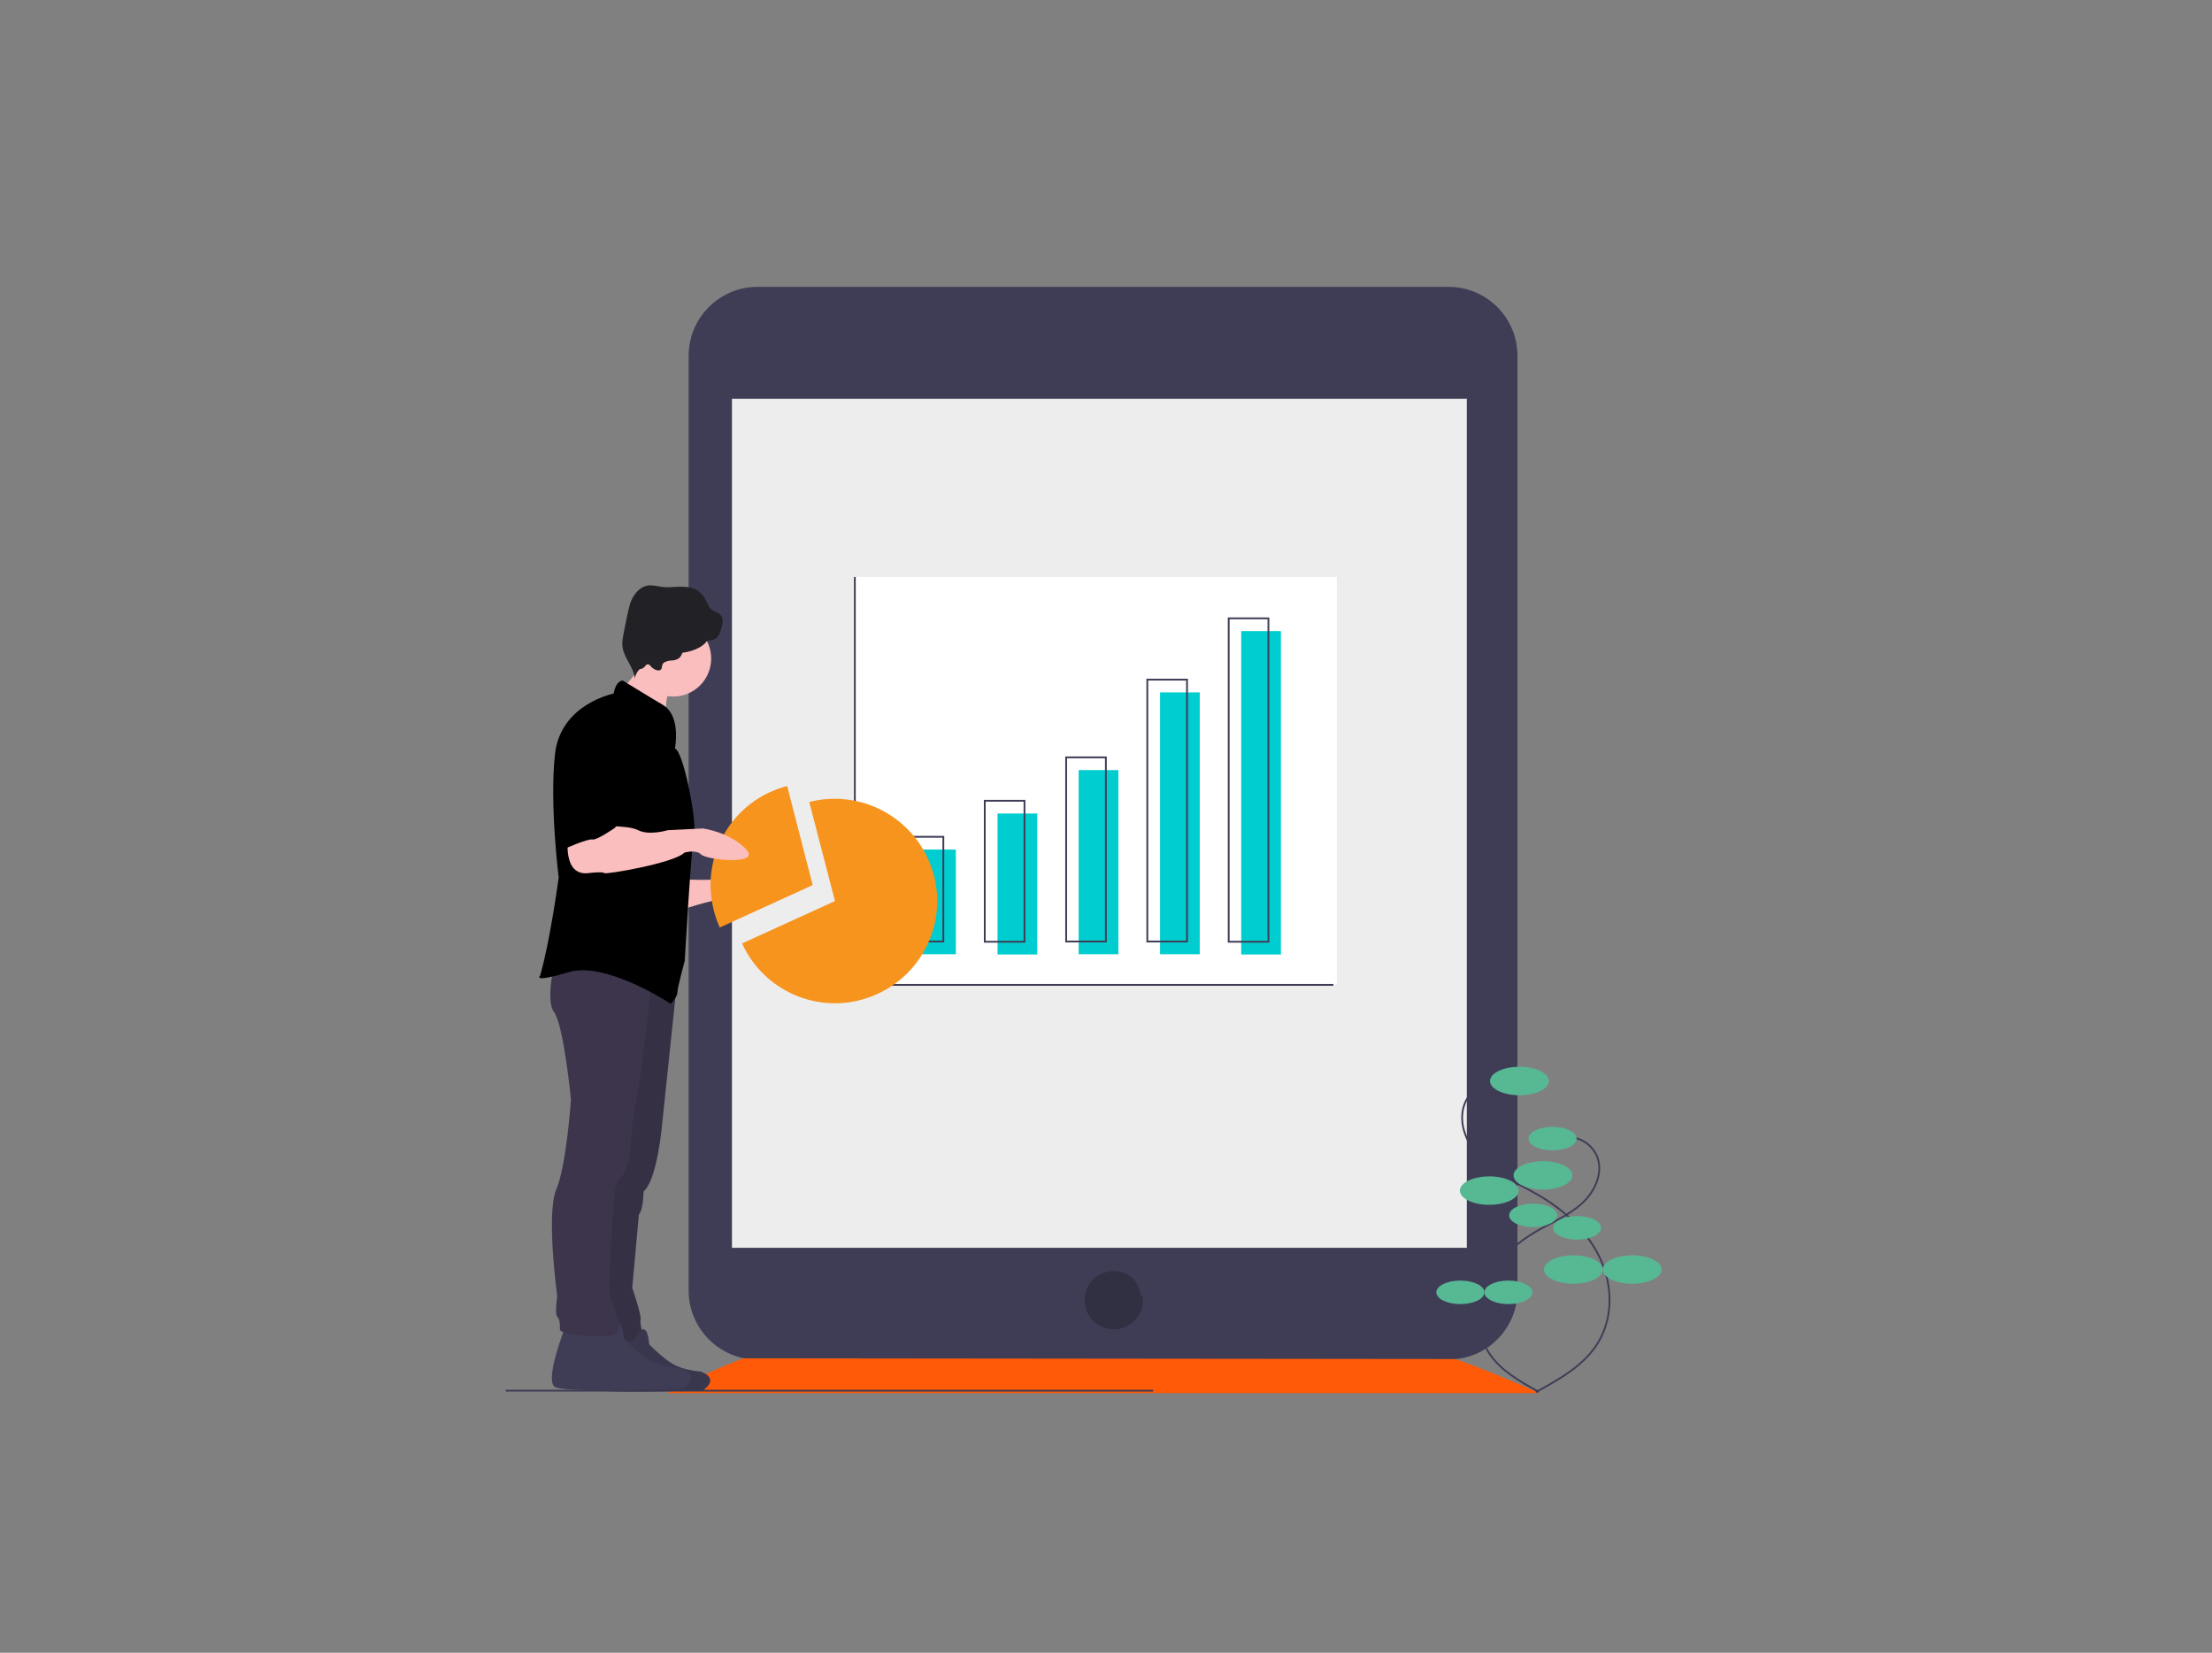 <?xml version="1.0" encoding="utf-8"?>
<!-- Generator: Adobe Illustrator 19.0.0, SVG Export Plug-In . SVG Version: 6.00 Build 0)  -->
<svg version="1.1" id="Capa_1" xmlns="http://www.w3.org/2000/svg" xmlns:xlink="http://www.w3.org/1999/xlink" x="0px" y="0px"
	 viewBox="-28 -57.1 902.3 674.1" style="enable-background:new -28 -57.1 902.3 674.1;" xml:space="preserve">
<rect x="-28" y="-57.1" width="902.3" height="674.1" fill="#808080" stroke="none"/>
<style type="text/css">
	.st0{fill:#FF5A08;}
	.st1{fill:#3F3D56;}
	.st2{fill:#EDEDED;stroke:#3F3D56;stroke-width:0.737;stroke-miterlimit:10;}
	.st3{fill:#FFFFFF;}
	.st4{fill:#FFFFFF;stroke:#3F3D56;stroke-width:0.737;stroke-miterlimit:10;}
	.st5{fill:#303042;}
	.st6{fill:none;stroke:#3F3D56;stroke-width:0.737;stroke-miterlimit:10;}
	.st7{fill:#57B894;}
	.st8{fill:#00CDCF;}
	.st9{fill:#FBBEBE;}
	.st10{fill:#F7941E;}
	.st11{fill:#3C354C;}
	.st12{opacity:0.1;enable-background:new    ;}
	.st13{fill:#212126;}
</style>
<g id="Capa_3">
	<path class="st0" d="M244.1,511.1c0,0,155.4-90.6,355.8,0"/>
</g>
<g id="Capa_2">
	<path class="st1" d="M275.4,496.9c-13-2.7-22.5-14.2-22.5-27.5V88c0-15.5,12.6-28.1,28.1-28.1h281.9c15.5,0,28.1,12.6,28.1,28.1
		l0,0v381.3c0,14.4-10.8,26.4-25,27.9"/>
	<rect x="270.2" y="105.2" class="st2" width="300.5" height="347"/>
	<rect x="320.7" y="178.2" class="st3" width="196.6" height="166.3"/>
	<polyline class="st4" points="320.7,178.2 320.7,344.6 515.9,344.6 	"/>
	<circle class="st5" cx="426.3" cy="473.2" r="11.9"/>
</g>
<g id="ba354ced-3c01-45f5-bde9-1adf156d6856">
	<title>metrics</title>
	<circle class="st6" cx="422" cy="82.3" r="7.4"/>
	<path class="st6" d="M406.2,471c2-8.7,10.7-14.2,19.4-12.2c6.2,1.4,11,6.3,12.2,12.4"/>
	<path class="st6" d="M583.2,383.2c-6,0.4-11.2,4.1-13.6,9.5c-3.4,8.2,1,17.8,7.5,23.9c6.6,6,15,9.4,22.7,13.9
		c10.3,6,19.5,14.4,24.7,25.2s5.7,24.1-0.4,34.4c-5.6,9.6-15.8,15.2-25.6,20.6"/>
	<ellipse class="st7" cx="591.8" cy="383.8" rx="12" ry="5.8"/>
	<ellipse class="st7" cx="601.4" cy="422.3" rx="12" ry="5.8"/>
	<ellipse class="st7" cx="579.5" cy="428.5" rx="12" ry="5.8"/>
	<ellipse class="st7" cx="613.8" cy="460.7" rx="12" ry="5.8"/>
	<ellipse class="st7" cx="637.8" cy="460.7" rx="12" ry="5.8"/>
	<path class="st6" d="M612.3,406.7c4.9,0.3,9.1,3.3,11.1,7.7c2.8,6.7-0.8,14.6-6.2,19.4c-5.4,4.9-12.2,7.7-18.5,11.3
		c-8.4,4.9-16,11.8-20.2,20.6s-4.6,19.7,0.3,28.1c4.6,7.8,13,12.4,20.9,16.8"/>
	<ellipse class="st7" cx="605.3" cy="407.3" rx="9.8" ry="4.8"/>
	<ellipse class="st7" cx="597.4" cy="438.6" rx="9.8" ry="4.8"/>
	<ellipse class="st7" cx="615.3" cy="443.7" rx="9.8" ry="4.8"/>
	<ellipse class="st7" cx="587.3" cy="470" rx="9.8" ry="4.8"/>
	<ellipse class="st7" cx="567.7" cy="470" rx="9.8" ry="4.8"/>
	<rect x="345.7" y="289.4" class="st8" width="16.2" height="42.7"/>
	<rect x="378.9" y="274.7" class="st8" width="16.2" height="57.5"/>
	<rect x="412" y="257" class="st8" width="16.2" height="75.1"/>
	<rect x="445.2" y="225.3" class="st8" width="16.2" height="106.8"/>
	<rect x="478.3" y="200.3" class="st8" width="16.2" height="131.9"/>
	<rect x="340.6" y="284.2" class="st6" width="16.2" height="42.7"/>
	<rect x="373.7" y="269.5" class="st6" width="16.2" height="57.5"/>
	<rect x="406.9" y="251.8" class="st6" width="16.2" height="75.1"/>
	<rect x="440" y="220.1" class="st6" width="16.2" height="106.8"/>
	<rect x="473.2" y="195.1" class="st6" width="16.2" height="131.9"/>
</g>
<g id="Capa_4">
	<path class="st9" d="M250,301.5c0,0,17,1.1,20-1.1c3-2.2,15.9,3,17,6s-18.2,3.4-21.2,3.4c-3,0-17.4,4.6-17.4,4.6L250,301.5z"/>
	<path class="st10" d="M293.1,263.5c-22.3,5.7-35.7,28.5-29.9,50.8c0.6,2.4,1.4,4.6,2.4,6.9l37.9-17.3L293.1,263.5z"/>
	<path class="st10" d="M312.6,310.4l-37.9,17.3c9.6,21,34.3,30.2,55.2,20.6c21-9.6,30.2-34.3,20.6-55.2
		c-8.4-18.4-28.8-28.1-48.4-23.1L312.6,310.4z"/>
	<path class="st11" d="M248.1,344l-6,57.3c0,0-1.9,22.7-7.6,27.6c0,0,0,7.2-1.9,9.4l-2.7,29.9c0,0,3.8,11,3.4,12.9
		c-0.4,1.9,1.5,8,1.1,8.7c-0.4,0.7-18.2,0-18.2,0l3.8-60.9l11.7-84.8L248.1,344z"/>
	<path class="st12" d="M248.1,344l-6,57.3c0,0-1.9,22.7-7.6,27.6c0,0,0,7.2-1.9,9.4l-2.7,29.9c0,0,3.8,11,3.4,12.9
		c-0.4,1.9,1.5,8,1.1,8.7c-0.4,0.7-18.2,0-18.2,0l3.8-60.9l11.7-84.8L248.1,344z"/>
	<line class="st6" x1="178.3" y1="510.1" x2="442.4" y2="510.1"/>
	<ellipse class="st1" cx="246.7" cy="199.9" rx="18.9" ry="14.7"/>
	<path class="st1" d="M214.9,486.7c0,0-8,20-3.8,22.5c4.1,2.4,47.7,0.7,47.7,0.7s7.2-4.5-1-7.6c0,0-6.9-0.4-11.4-3.1s-9.6-8-9.6-8
		s-0.4-7.6-3.1-5.9c-1.7,1.1-2.8,2.9-3.1,4.9L214.9,486.7z"/>
	<path class="st12" d="M214.9,486.7c0,0-8,20-3.8,22.5c4.1,2.4,47.7,0.7,47.7,0.7s7.2-4.5-1-7.6c0,0-6.9-0.4-11.4-3.1s-9.6-8-9.6-8
		s-0.4-7.6-3.1-5.9c-1.7,1.1-2.8,2.9-3.1,4.9L214.9,486.7z"/>
	<path class="st1" d="M202.6,484c0,0-8.7,22-4.2,24.6c4.5,2.7,52.2,0.7,52.2,0.7s8-4.9-1.1-8.3c0,0-7.6-0.4-12.5-3.4
		s-10.6-8.7-10.6-8.7s-0.4-8.3-3.4-6.4c-1.8,1.2-3.1,3.2-3.4,5.3L202.6,484z"/>
	<path class="st11" d="M237.8,343.2c0,0-4.2,39-6,47.3c-1.2,5.5-1.9,11-2.3,16.6c0,0-0.4,12.1-3.8,15.5c-2,2-3.1,4.7-3,7.6
		c0,0-3.4,38.2-1.5,42.8c1.8,4.6,4.5,10.5,2.6,13.5c-1.9,3-23.4,0.9-23.4-1.3c0-2.2,0-4.2-1.1-5.3c-1.1-1.1,0-8.3,0-8.3
		s-4.6-33.7-0.4-43.5c4.2-9.9,6-36.8,6-36.8s-3-30.6-6.9-35.6c-3.8-4.9,0.7-22.3,0.7-22.3L237.8,343.2z"/>
	<path class="st9" d="M227.2,222.1c0.4,1,1.5,1.5,2.4,2.1c5.5,3.1,10.2,7.5,14.8,11.9c-1.2-3.9-0.9-8,0.7-11.7
		c0.5-1.3,1.3-2.7,0.9-4c-0.4-1-1-1.8-1.9-2.3c-1.8-1.5-3.8-2.8-5.8-4c-1.4-0.9-4.3-3.1-6-2.9c-0.1,2.2-0.1,4.2-1.1,6.2
		C231,217.9,227.4,222.5,227.2,222.1z"/>
	<circle class="st9" cx="246.6" cy="211.5" r="15.5"/>
	<path d="M247.3,248.2c0,0,2.7-13.3-4.9-17.8s-16.3-9.9-16.3-9.9s-2.7-0.4-3.8,5.3c0,0-21.6,4.2-23.9,24.6
		c-2.3,20.4,1.5,50.4,1.5,50.4s-3.5,26.1-7.6,40.1c0,0-3.4,3,11.7-1.5c15.1-4.6,41.6,12.9,41.6,12.9s2.7-2.7,2.7-4.6
		c0-1.9,3-12.9,3-12.9s2.7-46.6,3.8-51.9C256.3,277.7,250.7,249,247.3,248.2z"/>
	<path class="st13" d="M242.9,213.1c1-0.5,2-0.8,3-0.8c1,0,2.1-0.3,3-0.9c1.5-1.1,1.5-3.3,2.7-4.8c1.5-2.2,4.6-2.4,7.3-2.4
		c1.6,0.1,3.4,0.1,4.8-0.7s2.1-2.7,2.5-4.2c0.6-1.9,1-4.3-0.4-5.7c-1-1-2.5-1.2-3.6-2.1s-1.5-2.4-2.2-3.6c-0.7-1.5-1.8-2.9-3.2-4
		c-2.1-1.4-4.6-1.7-7.1-1.7c-2.4,0-4.9,0.4-7.4,0.1c-2-0.2-4.1-0.9-6-0.6c-2.6,0.4-4.6,2.3-6,4.6s-1.8,4.9-2.4,7.4l-1.4,6.9
		c-0.4,2.1-0.9,4.3-0.5,6.5c0.7,4.5,4.6,8,4.9,12.5c0.5-2.5,2.3-4.6,4.7-5.6c0.3-0.1,0.7-0.2,1-0.1c0.4,0.1,0.6,0.5,0.9,0.8
		c0.7,0.9,2.7,2.1,3.8,1.5C242.4,215.7,241.6,214,242.9,213.1z"/>
	<path class="st9" d="M203.8,283.8c0,0-2.7,16.6,8.3,15.2c0,0,5.7-0.7,6.4,0c0.7,0.7,28.8-4.2,32.6-8.3c0,0,4.6-1.5,6.9,0.7
		c2.3,2.3,25,4.6,18.2-2.3c-6.8-6.9-17.4-8.3-17.4-8.3l-14.4,0.7c0,0-7.6,2.3-12.1,0s-17.4-1.5-17.4-1.5L203.8,283.8z"/>
	<path d="M219.3,231.1c0,0-17,1.9-17,26.5v31.5c0,0,9.4-4.2,11.3-3.8c1.9,0.4,9.4-4.9,9.4-4.9s8.7-20.5,8-26.1
		C230.2,248.6,230.7,231.9,219.3,231.1z"/>
	<ellipse class="st13" cx="246.6" cy="201.8" rx="14.6" ry="7.6"/>
	<ellipse class="st13" cx="233" cy="203.1" rx="5.1" ry="12.7"/>
</g>
</svg>
